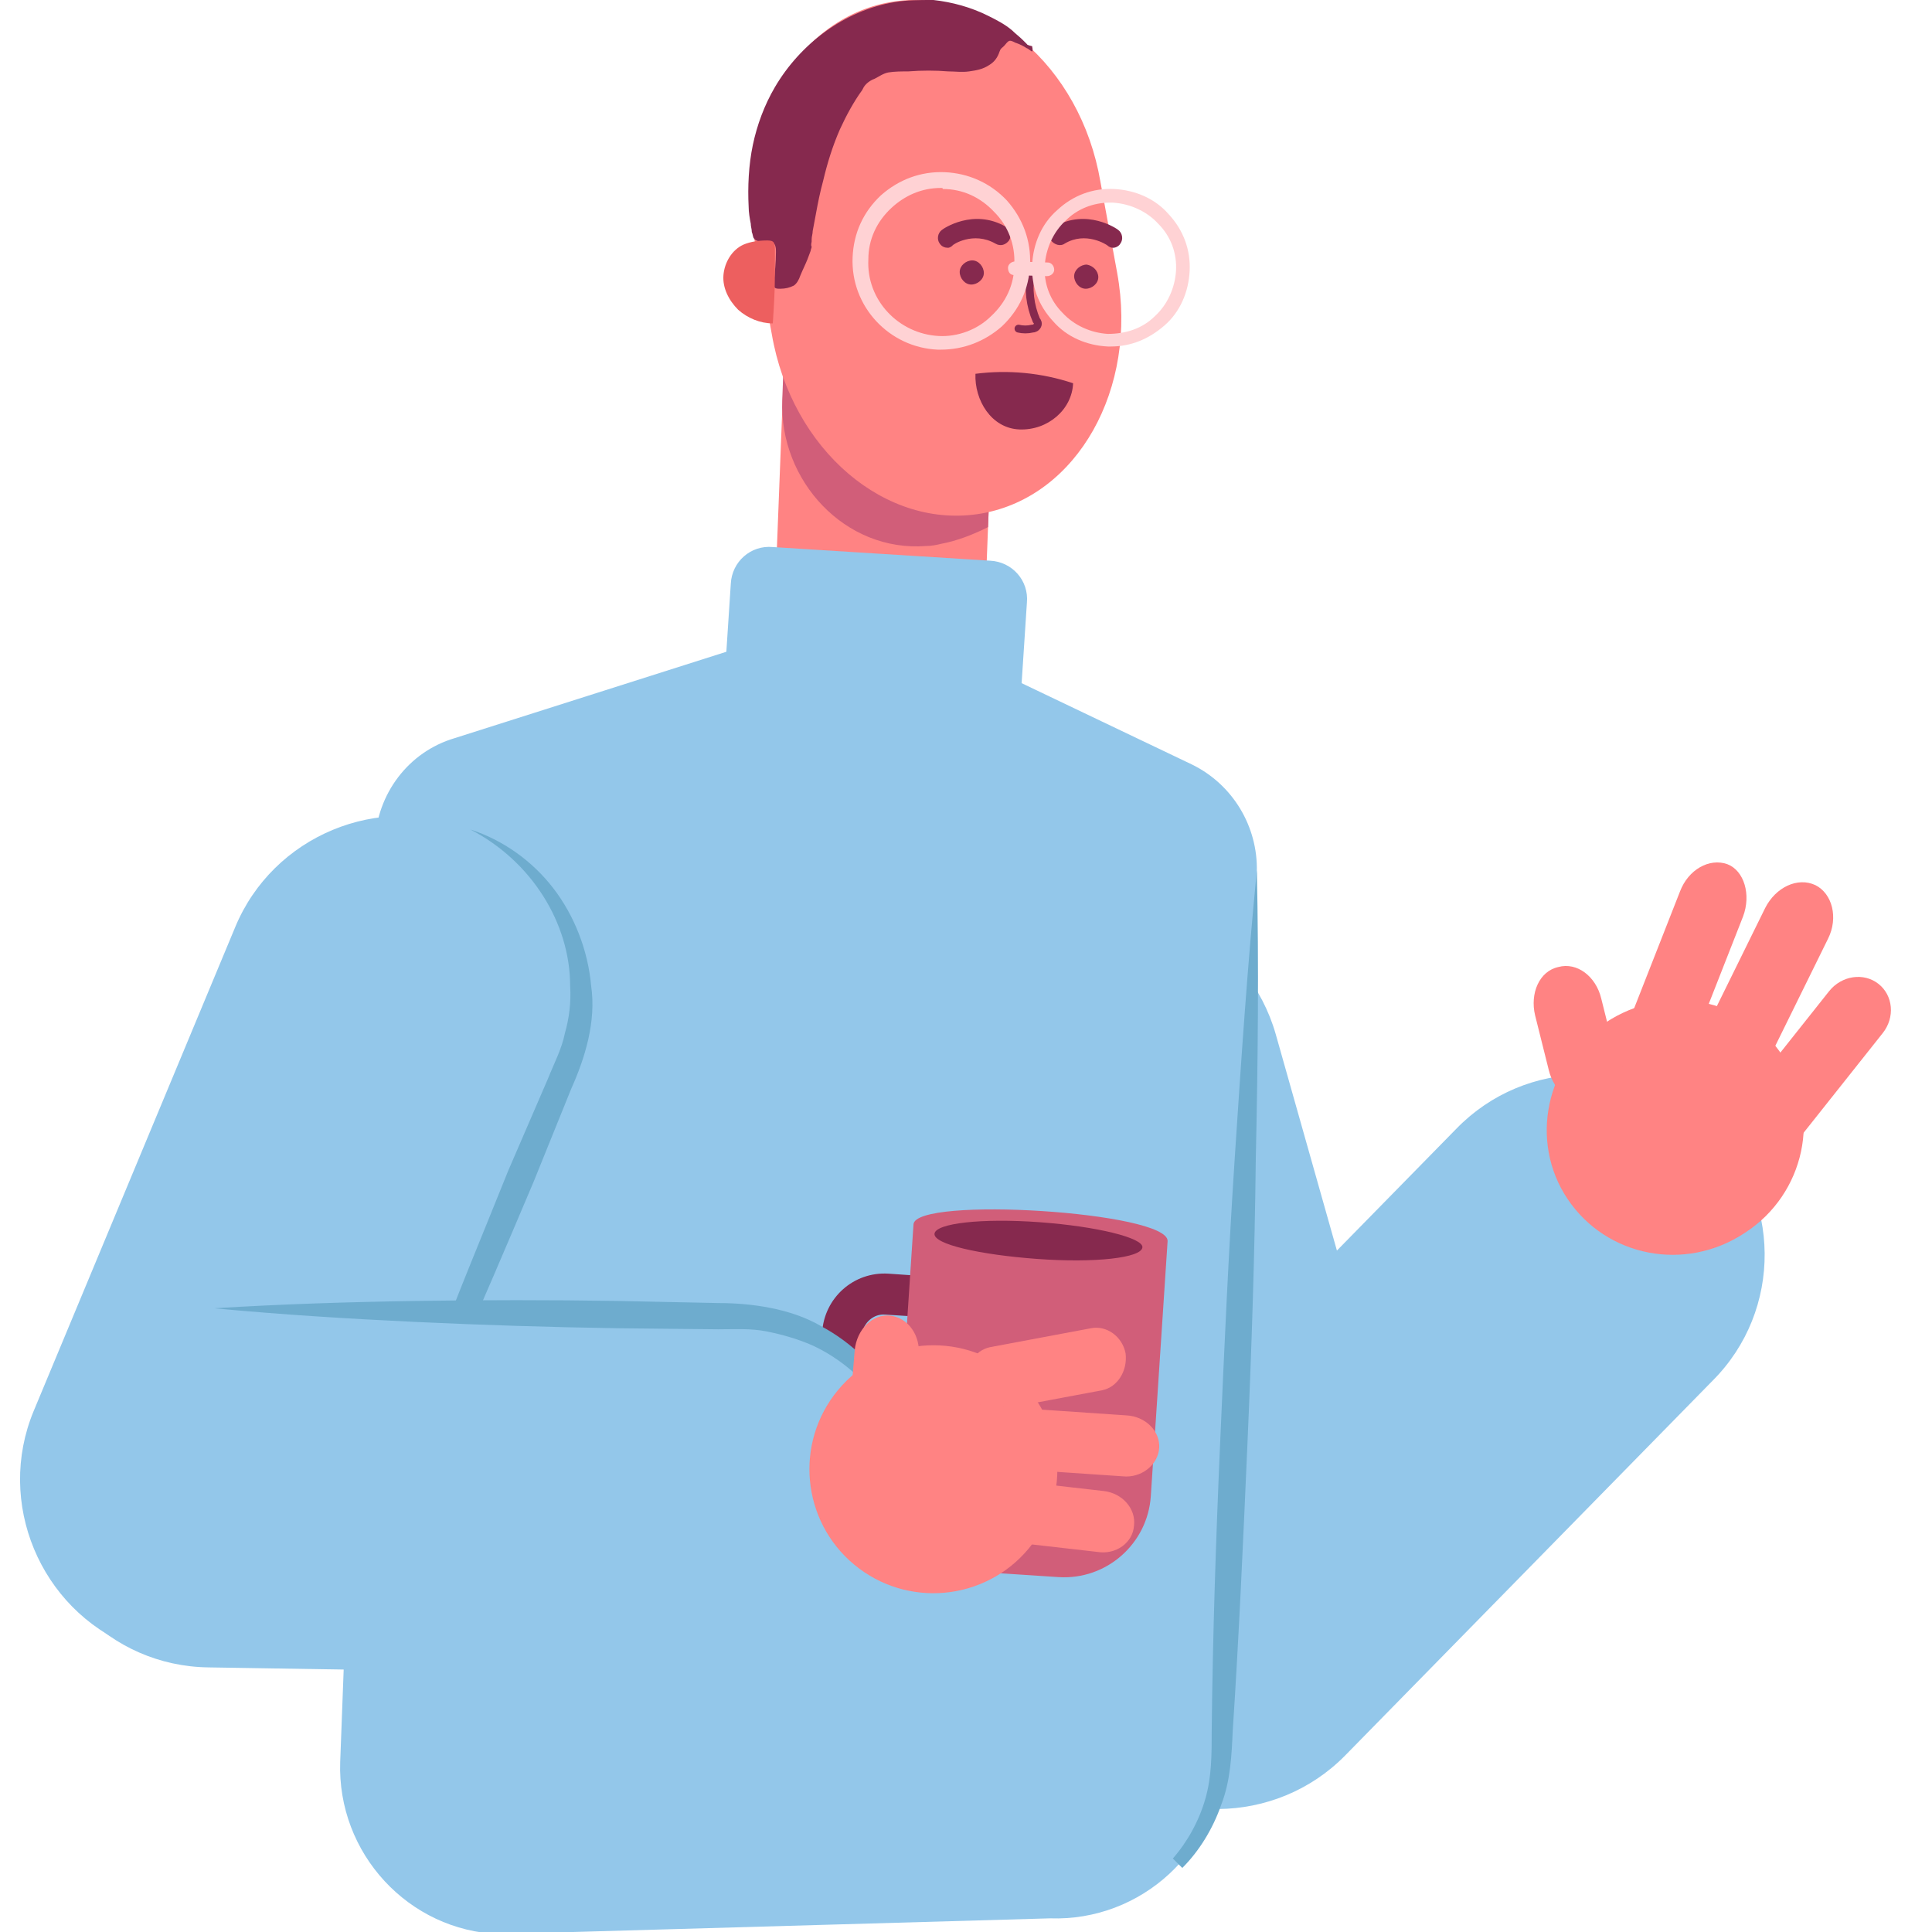 <?xml version="1.0" encoding="utf-8"?>
<!-- Generator: Adobe Illustrator 23.0.3, SVG Export Plug-In . SVG Version: 6.00 Build 0)  -->
<svg version="1.1" id="Calque_1" xmlns="http://www.w3.org/2000/svg" xmlns:xlink="http://www.w3.org/1999/xlink" x="0px" y="0px"
	 viewBox="0 0 184 184" style="enable-background:new 0 0 184 184;" xml:space="preserve">
<style type="text/css">
	.st0{fill:#93C7EA;}
	.st1{fill:#FF8383;}
	.st2{fill:#D15E79;}
	.st3{fill:#86294E;}
	.st4{fill:none;stroke:#86294E;stroke-width:0.75;stroke-linecap:round;stroke-miterlimit:10;}
	.st5{fill:#FFD2D4;}
	.st6{fill:#6EACCE;}
	.st7{fill:#ED5F5F;}
</style>
<path class="st0" d="M123.3,167.8L123.3,167.8c-9.1,2.6-18.6-2.7-21.2-11.8l-13.6-48.1c-2.6-9.1,2.7-18.6,11.8-21.2v0
	c9.1-2.6,18.6,2.7,21.2,11.8l13.6,48.1C137.7,155.7,132.4,165.2,123.3,167.8z"/>
<path class="st0" d="M103.9,167.4L103.9,167.4c-6.8-6.6-6.9-17.5-0.2-24.2l35-35.7c6.6-6.8,17.5-6.9,24.2-0.2l0,0
	c6.8,6.6,6.9,17.5,0.2,24.2l-35,35.7C121.5,173.9,110.6,174,103.9,167.4z"/>
<g>
	<path class="st1" d="M169.8,100.6c3.7,5.5,2.1,13.1-3.6,16.8c-5.7,3.8-13.2,2.3-16.9-3.2c-3.7-5.5-2.1-13.1,3.6-16.8
		C158.6,93.6,166.2,95,169.8,100.6z"/>
	<path class="st1" d="M151.6,104.9L151.6,104.9c-1.8,0.5-3.6-0.9-4.1-3l-1.3-5.2c-0.5-2.1,0.4-4.2,2.2-4.6l0,0
		c1.8-0.5,3.6,0.9,4.1,3l1.3,5.2C154.3,102.4,153.3,104.4,151.6,104.9z"/>
	<path class="st1" d="M166,87.3l-5.3,13.5c-0.8,2.1-2.8,3.2-4.5,2.6l0,0c-1.7-0.7-2.4-2.9-1.5-5l5.3-13.5c0.8-2.1,2.8-3.2,4.5-2.6
		l0,0C166.1,82.9,166.8,85.2,166,87.3z"/>
	<path class="st1" d="M174.1,89.4l-6.4,13c-1,2-3.1,3-4.8,2.2l0,0c-1.6-0.8-2.2-3.1-1.2-5.1l6.4-13c1-2,3.1-3,4.8-2.2l0,0
		C174.5,85.1,175.1,87.4,174.1,89.4z"/>
	<path class="st1" d="M179.3,98.4l-7.7,9.7c-1.2,1.5-3.3,1.8-4.7,0.7l0,0c-1.4-1.1-1.6-3.2-0.4-4.7l7.7-9.7c1.2-1.5,3.3-1.8,4.7-0.7
		l0,0C180.3,94.8,180.5,96.9,179.3,98.4z"/>
</g>
<g>
	<path class="st1" d="M86.2,69.9l-5.8-0.2c-3.9-0.2-7-3.5-6.8-7.4l1.2-31l20,0.8l-1.2,31C93.4,67,90.1,70,86.2,69.9z"/>
	<path class="st2" d="M94.8,31l-20-0.8l-0.3,7.9c-0.3,7.7,6,14.5,13.7,13.9c0.5,0,1-0.1,1.4-0.2c1.6-0.3,3.1-0.9,4.5-1.6L94.8,31z"
		/>
</g>
<path class="st1" d="M106.4,26c2,11-3.8,21.3-12.9,22.9l0,0c-9.1,1.6-18.1-6-20-17.1l-1.6-8.7c-2-11,3.8-21.3,12.9-22.9l0,0
	c9.1-1.6,18.1,6,20,17.1L106.4,26z"/>
<g>
	<g>
		<path class="st3" d="M90.3,23.6c-0.3,0-0.6-0.1-0.8-0.4c-0.3-0.4-0.2-1,0.2-1.3c0.1-0.1,3-2.1,6.1-0.3c0.4,0.3,0.6,0.8,0.3,1.3
			c-0.3,0.4-0.8,0.6-1.3,0.3c-2.1-1.2-4.1,0.1-4.1,0.2C90.6,23.5,90.4,23.6,90.3,23.6z"/>
	</g>
	<g>
		<path class="st3" d="M106,23.6c-0.2,0-0.4-0.1-0.5-0.2l0,0c-0.1-0.1-2.1-1.4-4.1-0.2c-0.4,0.3-1,0.1-1.3-0.3
			c-0.3-0.4-0.1-1,0.3-1.3c3.1-1.8,6,0.2,6.1,0.3c0.4,0.3,0.5,0.9,0.2,1.3C106.6,23.4,106.3,23.6,106,23.6z"/>
	</g>
	<g>
		<path class="st3" d="M93.7,26c0,0.6-0.6,1.1-1.2,1.1c-0.6,0-1.1-0.6-1.1-1.2c0-0.6,0.6-1.1,1.2-1.1S93.7,25.4,93.7,26z"/>
	</g>
	<path class="st3" d="M104.6,26.4c0,0.6-0.6,1.1-1.2,1.1c-0.6,0-1.1-0.6-1.1-1.2c0-0.6,0.6-1.1,1.2-1.1
		C104.1,25.3,104.6,25.8,104.6,26.4z"/>
</g>
<path class="st4" d="M97,31.3c0.4,0.1,0.9,0.1,1.3,0c0.2,0,0.4-0.1,0.5-0.3c0.1-0.2,0-0.4-0.1-0.5c-0.6-1.4-0.8-3-0.5-4.5"/>
<g>
	<g>
		<path class="st5" d="M105.8,33c-0.1,0-0.2,0-0.3,0c-2-0.1-3.9-0.9-5.2-2.4c-1.4-1.5-2.1-3.4-2-5.4c0.1-2,0.9-3.9,2.4-5.2
			c1.5-1.4,3.4-2.1,5.4-2c2,0.1,3.9,0.9,5.2,2.4c1.4,1.5,2.1,3.4,2,5.4c-0.1,2-0.9,3.9-2.4,5.2C109.4,32.3,107.7,33,105.8,33z
			 M105.7,19.3c-1.6,0-3.1,0.6-4.2,1.7c-1.2,1.1-1.9,2.7-2,4.3c-0.1,1.7,0.5,3.3,1.7,4.5c1.1,1.2,2.7,1.9,4.3,2
			c1.7,0,3.3-0.5,4.5-1.7c1.2-1.1,1.9-2.7,2-4.3c0.1-1.7-0.5-3.3-1.7-4.5c-1.1-1.2-2.7-1.9-4.3-2C105.9,19.3,105.8,19.3,105.7,19.3z
			"/>
	</g>
	<g>
		<path class="st5" d="M89.6,33.3c-0.1,0-0.2,0-0.3,0c-4.6-0.2-8.3-4.1-8.1-8.8c0.1-2.3,1-4.3,2.7-5.9c1.7-1.5,3.8-2.3,6.1-2.2
			c2.2,0.1,4.3,1,5.9,2.7c1.5,1.7,2.3,3.8,2.2,6.1c-0.1,2.3-1,4.3-2.7,5.9C93.8,32.5,91.8,33.3,89.6,33.3z M89.6,17.9
			c-1.8,0-3.4,0.7-4.7,1.9c-1.4,1.3-2.2,3-2.2,4.9l0,0c-0.2,3.9,2.9,7.1,6.7,7.3c1.8,0.1,3.7-0.6,5-1.9c1.4-1.3,2.2-3,2.2-4.9
			c0.1-1.9-0.6-3.7-1.9-5c-1.3-1.4-3-2.2-4.9-2.2C89.8,17.9,89.7,17.9,89.6,17.9z"/>
	</g>
	<g>
		<path class="st5" d="M96.6,26.2l3.1,0.1c0.4,0,0.7-0.3,0.7-0.6l0,0c0-0.4-0.3-0.7-0.6-0.7l-3.1-0.1c-0.4,0-0.7,0.3-0.7,0.6l0,0
			C96,25.9,96.2,26.2,96.6,26.2z"/>
	</g>
</g>
<g>
	<path class="st3" d="M102.2,36.5c-0.1,2.5-2.4,4.5-5.1,4.4s-4.3-2.8-4.2-5.3C96,35.2,99.2,35.5,102.2,36.5z"/>
</g>
<path class="st3" d="M77.3,23c0-0.1,0-0.2,0-0.2c0-0.3,0.1-0.5,0.1-0.8c0.1-0.5,0.2-1.1,0.3-1.6c0.2-1.1,0.4-2.1,0.7-3.2
	c0.4-1.7,0.9-3.3,1.6-4.9c0.6-1.3,1.3-2.6,2.1-3.7c0.1-0.2,0.2-0.4,0.4-0.6c0.2-0.2,0.5-0.4,0.8-0.5c0.4-0.2,0.8-0.5,1.3-0.6
	c0.6-0.1,1.3-0.1,1.9-0.1c1.3-0.1,2.6-0.1,3.8,0c0.7,0,1.3,0.1,2,0c0.7-0.1,1.3-0.2,1.9-0.6c0.5-0.3,0.8-0.7,1-1.3
	c0.1-0.3,0.2-0.3,0.4-0.5c0.2-0.2,0.3-0.4,0.5-0.5c0.2-0.1,0.6,0.2,0.7,0.2c0.3,0.1,0.7,0.3,1,0.5c0.1,0,0.4,0.3,0.5,0.3
	c0.1-0.1,0-0.4,0-0.5c0,0-0.5-0.1-0.5-0.2c-0.1-0.1-0.3-0.3-0.4-0.4c-0.3-0.3-0.7-0.6-1-0.9c-0.7-0.6-1.5-1-2.3-1.4
	c-1.6-0.8-3.4-1.3-5.2-1.5C87.6,0,86.4,0,85.2,0.2c-4.8,0.8-9,4-11.4,8.1c-1,1.7-1.7,3.6-2.1,5.5c-0.4,1.9-0.5,4-0.4,5.9
	c0,0.5,0.1,1.1,0.2,1.6c0,0.3,0.1,0.5,0.1,0.8c0.1,0.2,0.1,0.5,0.2,0.6C72,23,72.4,23,72.7,23c0.3,0,0.6-0.1,0.9,0.1
	c0.3,0.2,0.3,0.6,0.3,0.9c0,1-0.1,1.9-0.2,2.9c0,0.2-0.1,0.4,0.1,0.5c0.1,0.1,0.3,0.1,0.5,0.1c0.5,0,0.9-0.1,1.3-0.3
	c0.3-0.2,0.5-0.6,0.6-0.9c0.2-0.5,0.5-1.1,0.7-1.6c0.1-0.3,0.2-0.5,0.3-0.8c0-0.1,0.1-0.3,0.1-0.4C77.2,23.3,77.3,23.1,77.3,23z"/>
<path class="st0" d="M47.6,184.2c-8.7-0.3-15.5-7.7-15.2-16.4l3.3-87.6c0.2-4.6,3.2-8.6,7.6-9.9l39-12.4l31.2,14.9
	c3.9,1.9,6.3,5.9,6.2,10.2l-3.3,84.5c-0.3,8.7-7.7,15.5-16.4,15.2"/>
<path class="st6" d="M111.7,177c1.4-1.6,2.5-3.6,3.1-5.7c0.6-2.1,0.6-4.2,0.6-6.5c0.1-9.1,0.4-18.2,0.8-27.3
	c0.4-9.1,0.8-18.2,1.4-27.3c0.6-9.1,1.2-18.2,2.1-27.3c0.2,9.1,0.1,18.3-0.1,27.4c-0.1,9.1-0.4,18.2-0.8,27.3
	c-0.4,9.1-0.8,18.2-1.4,27.3c-0.1,2.2-0.2,4.7-1.1,7c-0.8,2.3-2.1,4.4-3.7,6"/>
<path class="st0" d="M96.7,74.2l-28.2-1.8l1.1-16.8c0.1-2.1,1.9-3.7,4-3.5l20.7,1.3c2.1,0.1,3.7,1.9,3.5,4L96.7,74.2z"/>
<g>
	<path class="st0" d="M12.5,156.8L12.5,156.8c-8.7-3.6-12.9-13.7-9.3-22.4l19.2-46.1c3.6-8.7,13.7-12.9,22.4-9.3h0
		c8.7,3.6,12.9,13.7,9.3,22.4l-19.2,46.1C31.3,156.3,21.3,160.5,12.5,156.8z"/>
	<path class="st6" d="M44.8,79c3.1,1,5.9,3,7.9,5.6c2,2.6,3.3,5.9,3.6,9.3c0.5,3.4-0.6,6.9-1.9,9.8l-3.6,8.9
		c-2.5,5.9-5,11.8-7.6,17.6l-4,8.7c-1.4,2.9-2.8,5.8-4.3,8.6c1-3.1,2.1-6.1,3.1-9.1l3.3-9c2.2-6,4.7-11.9,7.1-17.9l3.8-8.8
		c0.6-1.5,1.3-2.8,1.6-4.3c0.4-1.4,0.6-2.9,0.5-4.5C54.3,87.9,50.6,82,44.8,79z"/>
</g>
<g>
	<g>
		<g>
			<path class="st3" d="M92.3,137.7l-8.7-0.6c-3.3-0.2-5.8-3-5.6-6.3l0.3-3.9c0.2-3.3,3-5.8,6.3-5.6l8.7,0.6L92.3,137.7z
				 M84.3,125.2c-1.1-0.1-2.1,0.8-2.2,1.9l-0.3,3.9c-0.1,1.1,0.8,2.1,1.9,2.2l4.8,0.3l0.5-8L84.3,125.2z"/>
		</g>
		<g>
			<path class="st2" d="M100.8,150.2l-7.6-0.5c-4.6-0.3-8.1-4.3-7.8-8.8l1.6-24.3c0.2-2.7,24.3-1.2,24.2,1.6l-1.6,24.3
				C109.3,147,105.4,150.5,100.8,150.2z"/>
			<path class="st3" d="M108.8,118.8c-0.1,1-4.5,1.5-10,1.1c-5.5-0.4-9.9-1.4-9.8-2.4c0.1-1,4.5-1.5,10-1.1
				C104.5,116.8,108.9,117.9,108.8,118.8z"/>
		</g>
	</g>
	<path class="st0" d="M3,141.4L3,141.4c0.1-9.5,7.9-17,17.4-16.9l50,0.8c9.5,0.1,17,7.9,16.9,17.4l0,0c-0.1,9.5-7.9,17-17.4,16.9
		l-50-0.8C10.4,158.7,2.9,150.9,3,141.4z"/>
	<path class="st6" d="M20.4,124.6c6.4-0.4,12.8-0.6,19.2-0.7c6.4-0.1,12.8-0.1,19.2,0l9.6,0.2c3.1,0,6.9,0.5,9.8,2.2
		c3,1.6,5.5,4.1,7.1,7c1.6,2.9,2.3,6.3,1.9,9.5c-0.4-6.4-4.4-12.2-9.9-14.7c-1.4-0.6-2.8-1-4.3-1.3c-1.5-0.3-3-0.2-4.6-0.2l-9.6-0.1
		c-6.4-0.1-12.8-0.3-19.2-0.6C33.2,125.6,26.8,125.2,20.4,124.6z"/>
	<g>
		
			<ellipse transform="matrix(0.639 -0.77 0.77 0.639 -75.571 118.908)" class="st1" cx="88.8" cy="139.9" rx="11.8" ry="11.8"/>
		<path class="st1" d="M83.7,137.4L83.7,137.4c-1.7-0.2-2.9-1.9-2.7-3.9l0.4-4.9c0.2-2,1.7-3.5,3.4-3.3l0,0c1.7,0.2,2.9,1.9,2.7,3.9
			l-0.4,4.9C86.9,136.1,85.4,137.5,83.7,137.4z"/>
		<path class="st1" d="M105,132.4l-9.6,1.8c-1.5,0.3-3-0.8-3.3-2.4l0,0c-0.3-1.6,0.7-3.2,2.2-3.5l9.6-1.8c1.5-0.3,3,0.8,3.3,2.4l0,0
			C107.4,130.6,106.4,132.1,105,132.4z"/>
		<path class="st1" d="M106.9,140.6l-11.8-0.8c-1.8-0.1-3.2-1.5-3.1-3.1l0,0c0.1-1.6,1.7-2.8,3.5-2.7l11.8,0.8
			c1.8,0.1,3.2,1.5,3.1,3.1l0,0C110.3,139.5,108.7,140.8,106.9,140.6z"/>
		<path class="st1" d="M104.5,147.8l-11.4-1.3c-1.8-0.2-3.1-1.7-2.9-3.3l0,0c0.2-1.6,1.8-2.7,3.5-2.5l11.4,1.3
			c1.8,0.2,3.1,1.7,2.9,3.3l0,0C107.9,146.9,106.3,148.1,104.5,147.8z"/>
	</g>
</g>
<path class="st7" d="M70.8,23.3c-1.1,0.5-1.8,1.7-1.9,2.9s0.5,2.4,1.4,3.3c0.9,0.8,2.1,1.3,3.3,1.3c0.1-1.5,0.2-3.1,0.2-4.6
	c0-0.8,0-1.5,0-2.3c0-0.7,0-1-0.7-1C72.3,22.9,71.5,23,70.8,23.3z"/>
</svg>
